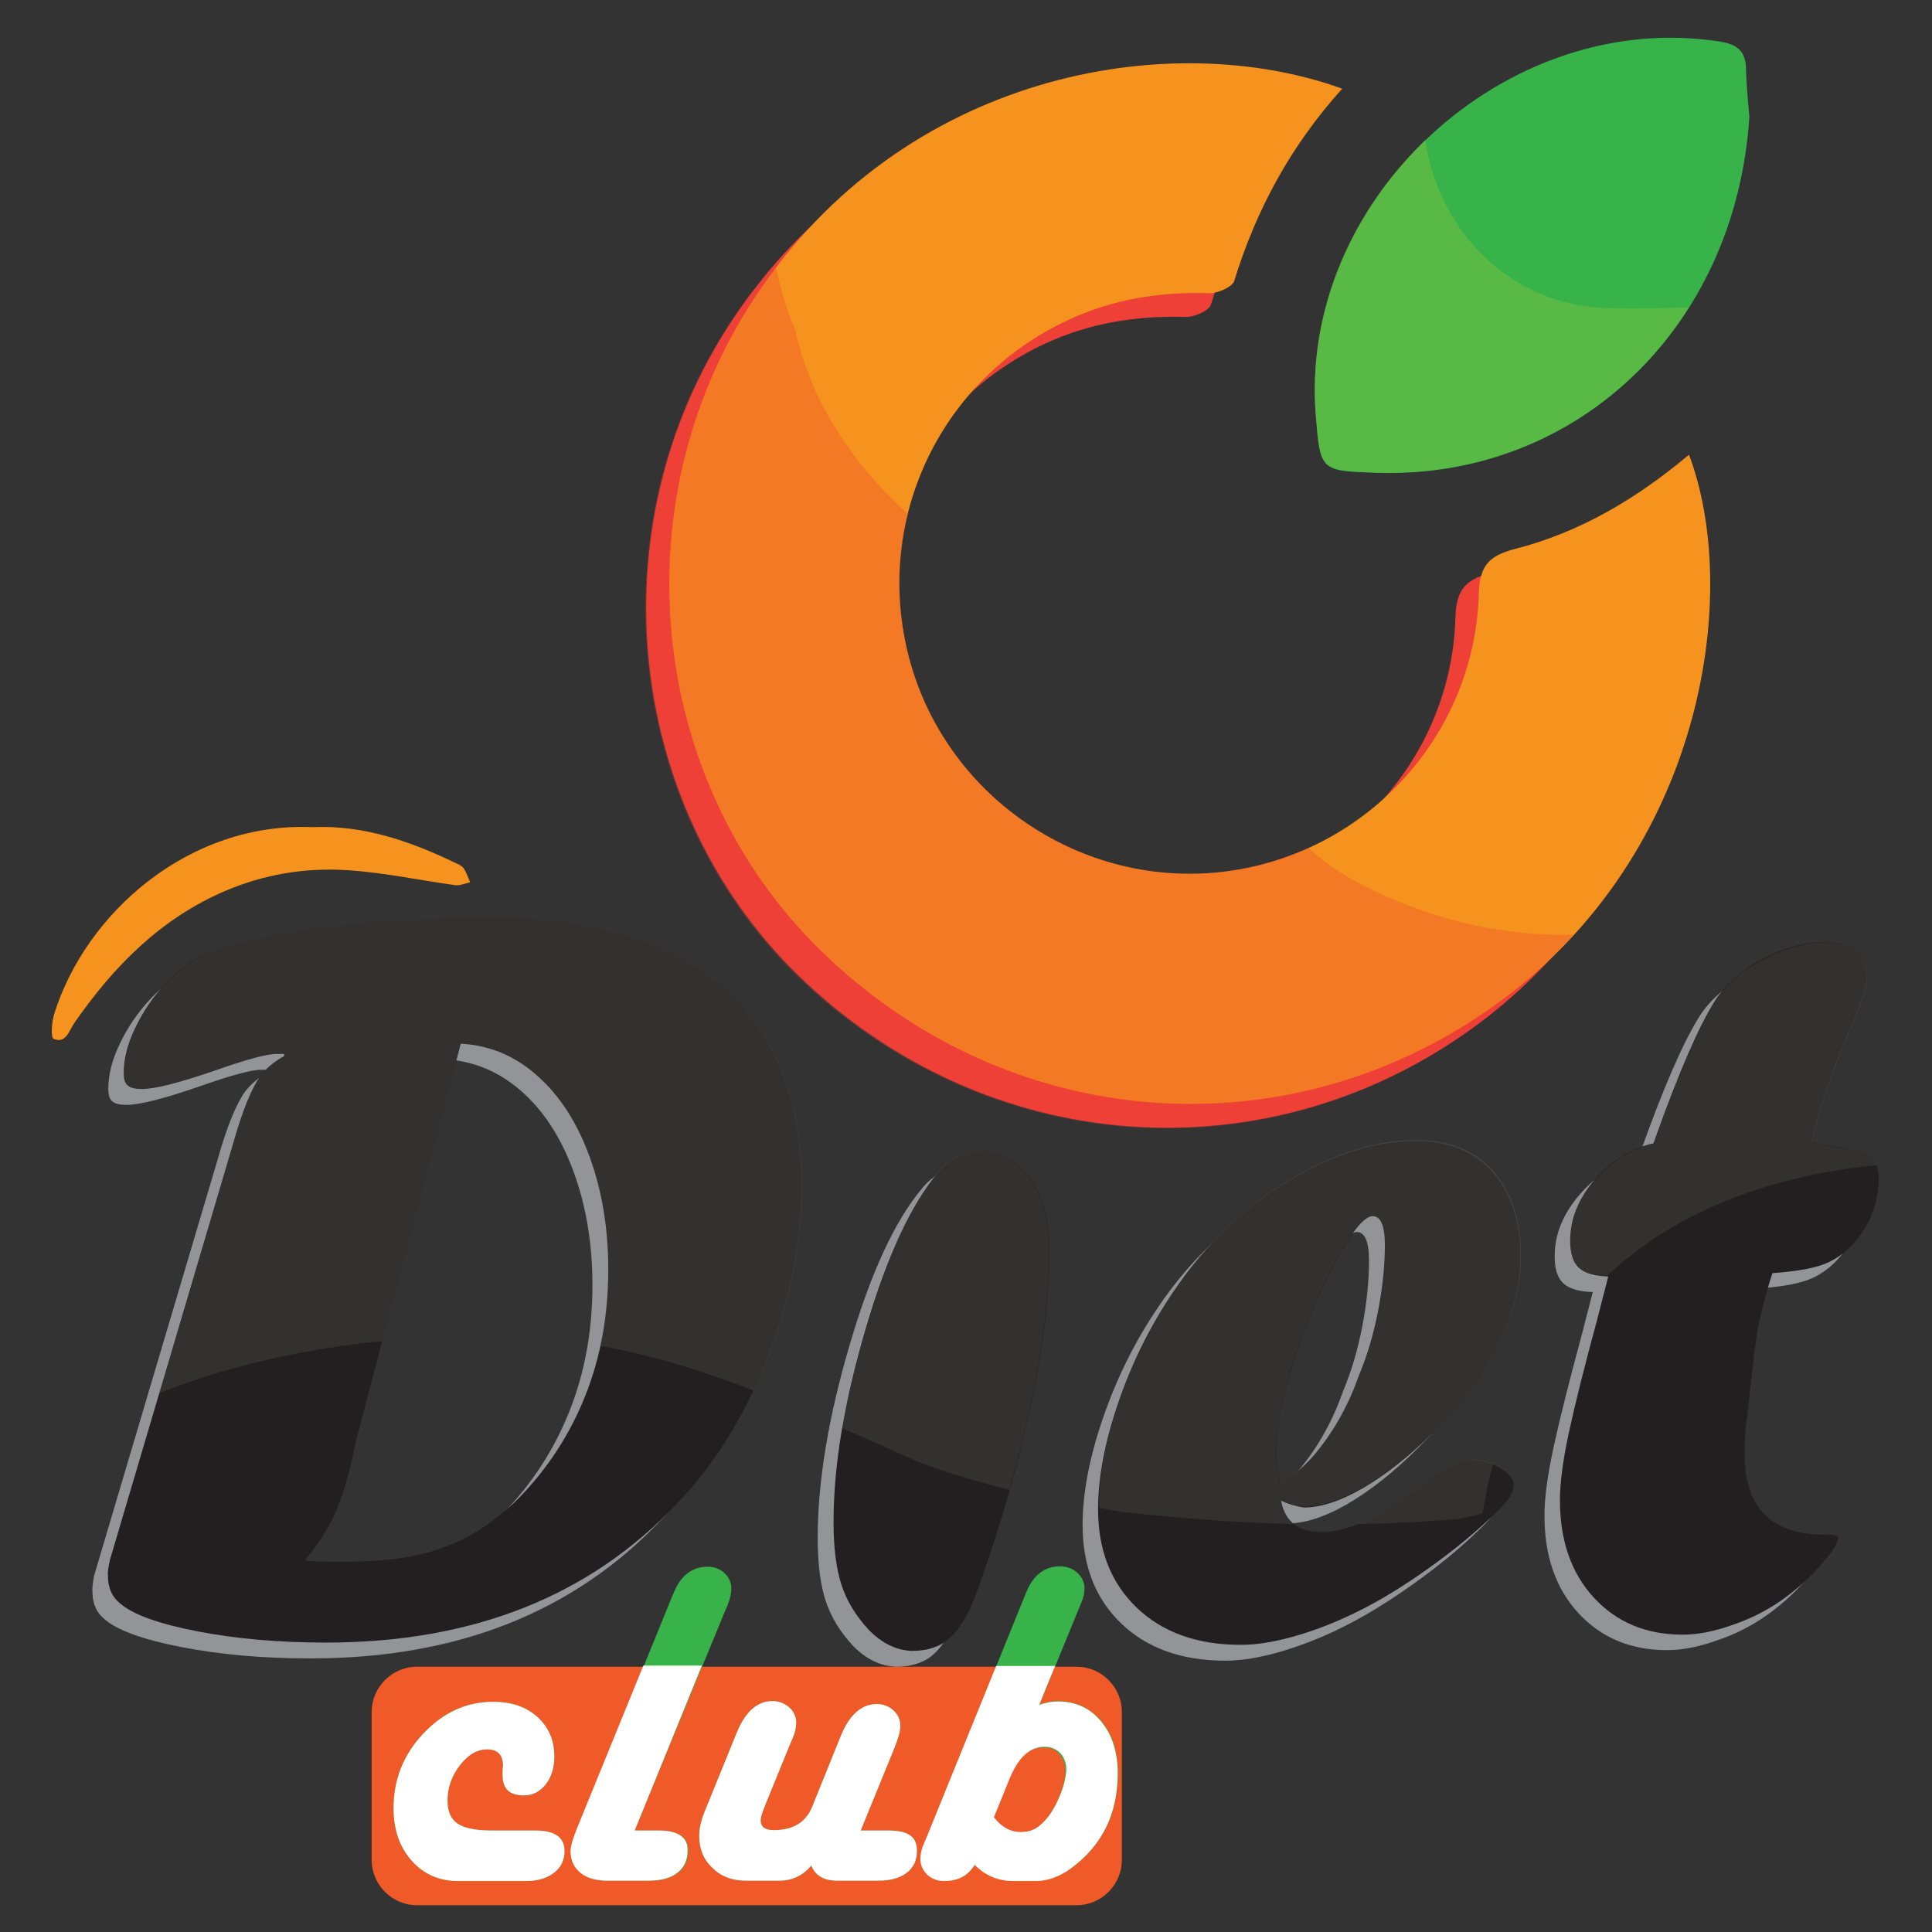 <?xml version="1.0" encoding="utf-8"?>
<!-- Generator: Adobe Illustrator 24.0.1, SVG Export Plug-In . SVG Version: 6.00 Build 0)  -->
<svg version="1.1" id="Layer_1" xmlns="http://www.w3.org/2000/svg" xmlns:xlink="http://www.w3.org/1999/xlink" x="0px" y="0px"
	 viewBox="0 0 512 512" style="enable-background:new 0 0 512 512;" xml:space="preserve">
<rect x="0" y="0" width="512" height="512" fill="#333333" stroke="none"/>
<style type="text/css">
	.st0{fill:#F05A28;}
	.st1{fill:#EE4036;}
	.st2{opacity:0.3;fill:#EE4036;}
	.st3{fill:#F6921E;}
	.st4{fill:#37B34A;}
	.st5{opacity:0.4;fill:#8BC53F;}
	.st6{fill:#929497;}
	.st7{fill:#231F20;}
	.st8{fill:#FFFFFF;}
	.st9{opacity:8.000000e-02;}
	.st10{fill:#F1F1F2;}
</style>
<g id="XMLID_2_">
	<path id="XMLID_46_" class="st0" d="M110.5,504.9h174.8c6.6,0,12-5.4,12-12v-39.2c0-6.6-5.4-12-12-12H110.5c-6.6,0-12,5.4-12,12
		v39.2C98.5,499.5,103.9,504.9,110.5,504.9z"/>
	<g id="XMLID_41_">
		<path id="XMLID_409_" class="st1" d="M349.5,29.8c-13.7,15.2-22.8,32.1-28.6,50.9c-0.5,1.7-4.5,3.4-6.8,3.3
			c-12.9-0.4-25.3,1.6-37,7c-34.9,16.1-52.5,54.6-41.9,91.4c10.3,35.6,45.3,59.1,82.2,55c37.7-4.2,67.2-35.6,68.3-73.7
			c0.2-7.4,2.6-10.1,9.5-11.9c17.3-4.4,32.4-13.4,46.2-25c13.5,35.7,4.6,102.7-47.6,143c-54.4,41.9-129.3,38.2-180.1-9.3
			c-47.8-44.6-56.4-119.9-19.8-175.4C232.9,25.6,303.5,13.1,349.5,29.8z"/>
		<path id="XMLID_12_" class="st2" d="M354.4,240.6c-5.1-2.6-9.7-5.9-13.9-9.6c-7.2,3.2-14.9,5.4-23.1,6.4
			c-36.8,4.1-71.9-19.4-82.2-55c-3.9-13.5-3.9-27.2-0.8-39.9c-14.8-13.3-25.9-30.2-29.9-49c-2.3-5.2-3.9-10.8-5.1-16.4
			c-2,2.6-3.9,5.3-5.8,8.2c-36.5,55.4-27.9,130.8,19.8,175.4c50.9,47.4,125.8,51.2,180.1,9.3c6.4-5,12.2-10.3,17.3-16
			C391.5,254.4,371.6,249.6,354.4,240.6z"/>
	</g>
	<g id="XMLID_42_">
		<path id="XMLID_45_" class="st3" d="M355.7,23.5c-13.7,15.2-22.8,32.1-28.6,50.9c-0.5,1.7-4.5,3.4-6.8,3.3
			c-12.9-0.4-25.3,1.6-37,7c-34.9,16.1-52.5,54.6-41.9,91.4c10.3,35.6,45.3,59.1,82.2,55c37.7-4.2,67.2-35.6,68.3-73.7
			c0.2-7.4,2.6-10.1,9.5-11.9c17.3-4.4,32.4-13.4,46.2-25c13.5,35.7,4.6,102.7-47.6,143c-54.4,41.9-129.3,38.2-180.1-9.3
			C172,209.7,163.4,134.3,200,78.9C239.1,19.4,309.7,6.9,355.7,23.5z"/>
		<path id="XMLID_44_" class="st2" d="M360.6,234.3c-5.1-2.6-9.7-5.9-13.9-9.6c-7.2,3.2-14.9,5.4-23.1,6.4
			c-36.8,4.1-71.9-19.4-82.2-55c-3.9-13.5-3.9-27.2-0.8-39.9c-14.8-13.3-25.9-30.2-29.9-49c-2.3-5.2-3.9-10.8-5.1-16.4
			c-2,2.6-3.9,5.3-5.8,8.2c-36.5,55.4-27.9,130.8,19.8,175.4c50.9,47.4,125.8,51.2,180.1,9.3c6.4-5,12.2-10.3,17.3-16
			C397.7,248.2,377.9,243.3,360.6,234.3z"/>
	</g>
	<path id="XMLID_408_" class="st4" d="M463.6,31c-3.7,56.5-46.5,96.2-99.1,94.3c-14.6-0.5-14.6-0.5-15.8-15.1
		c-4.6-57.3,50.2-108,107-99.2c4.3,0.7,6.8,2.2,7,6.9C462.8,23.1,463.4,28.3,463.6,31z"/>
	<path id="XMLID_8_" class="st5" d="M427.3,81.7c-26.2-0.1-46-19.8-49.6-44.6c-19.4,18.7-31.3,45.1-29,73
		c1.2,14.5,1.2,14.5,15.8,15.1c34.9,1.3,65.4-15.7,83.1-43.8C440.9,81.8,434.1,81.8,427.3,81.7z"/>
	<g id="XMLID_3_">
		<path id="XMLID_5_" class="st6" d="M24.9,417.7l32.8-110.5c2.4-8.5,4.8-14.5,7.3-18c1.6-2,3.6-3.7,6.2-5.1v-0.6h-1.9
			c-2.7,0-8.2,1.5-16.7,4.5c-9.3,3.2-15.6,4.8-19.1,4.8c-1.8,0-3.1-0.3-3.8-1c-0.7-0.6-1-1.7-1-3.3c0-3.7,1-7.7,3.1-12
			c2.1-4.4,4.8-8.3,8.1-11.8c3.3-3.5,6.7-6,10.2-7.4c8-3.1,18.8-5.6,32.5-7.3c13.7-1.7,28.5-2.6,44.6-2.6c17.3,0,31.9,2.7,44.1,8.1
			c12.1,5.4,21.3,13.4,27.6,24.1c6.3,10.6,9.4,23.5,9.4,38.6c0,15.1-3,30.4-9,45.8c-6,15.4-14,28.2-23.9,38.6
			c-23.2,24.6-54.2,36.9-93.1,36.9c-12.5,0-23.9-1-34.2-3c-10.3-2-17.1-4.5-20.4-7.4c-2.1-1.7-3.2-4.1-3.2-7.3
			C24.4,420.9,24.6,419.5,24.9,417.7z M118,280.7L90.3,385.3c-0.2,0.6-0.5,2.3-1.1,5.1c-1.7,7.3-3.5,12.9-5.6,16.8
			c-1.5,3-3.8,6.5-7,10.5c2.7,0.2,5.6,0.3,8.9,0.3c8,0,14.6-0.5,20-1.6c5.3-1.1,10.3-2.9,14.9-5.4c4.6-2.6,8.9-5.9,12.9-9.9
			c7.6-7.8,13.5-16.8,17.6-27.1c4.1-10.3,6.1-21.4,6.1-33.5c0-11-1.7-21-5-30c-3.3-9-7.9-16.1-13.8-21.3
			C132.3,284,125.6,281.2,118,280.7z"/>
		<path id="XMLID_25_" class="st6" d="M256.2,309.5c-5,0-9,1.8-11.8,5.4c-7.2,8.5-13.6,22.3-19.2,41.4c-5.6,19-8.5,36.1-8.5,51.3
			c0,6.8,0.7,12.3,2.1,16.6c1.4,4.3,3.8,8.2,7.2,11.9c3.4,3.5,7.2,5.4,11.3,5.6h0.3c3.2,0,6-0.7,8.4-2.2c3.5-2.4,6.4-7,8.8-13.8
			c6.1-16.9,10.8-33.2,14.1-48.8c3.4-15.6,5-29.3,5-41c0-7.9-1.6-14.3-4.9-19.1C265.8,311.9,261.5,309.5,256.2,309.5z"/>
		<path id="XMLID_13_" class="st6" d="M335.4,401.9c1,5.5,4.6,8.3,10.7,8.3c6.9,0,15.8-4,26.8-12.1c6.4-4.7,10.7-7,12.9-7
			c2.8,0,5.3,0.7,7.7,2.2c2.4,1.5,3.6,3,3.6,4.5c0,1.7-1.3,3.8-4,6.5c-4.9,4.9-10.5,9.6-16.8,14.2c-6.3,4.6-12.4,8.5-18.3,11.6
			c-5.9,3.1-11.7,5.5-17.6,7.3c-5.9,1.8-11.1,2.7-15.7,2.7c-11.5,0-20.7-3.3-27.5-9.8c-6.9-6.6-10.3-15.3-10.3-26.2
			c0-8.4,1.8-17.8,5.4-28.3c3.6-10.5,8.5-20.4,14.7-29.5c7.2-10.7,16.2-19.7,26.7-26.8c13-8.6,25.5-12.9,37.4-12.9
			c8.6,0,15.4,2.7,20.3,8.2c4.9,5.5,7.4,13,7.4,22.5c0,7.4-2,15.2-5.9,23.3c-3.9,8.1-9.7,15.8-17.3,23.3
			c-6.2,6.2-12.4,11.1-18.4,14.6c-6,3.5-11.3,5.2-15.8,5.2C339.5,403.4,337.5,402.9,335.4,401.9z M335.1,397.5
			c4.2-2.8,7.4-5.7,9.6-8.5c4.9-6,8.6-12.8,11.3-20.5c2.1-5,3.8-10.7,5-16.9c1.2-6.2,1.8-12.1,1.8-17.5c0-5-1.1-7.6-3.2-7.6
			c-2.9,0-7.4,6.5-13.5,19.4c-3.6,7.8-6.5,15.6-8.7,23.3c-2.3,7.8-3.4,14.4-3.4,20C334,391.1,334.4,393.9,335.1,397.5z"/>
		<path id="XMLID_16_" class="st6" d="M434.1,307.1l0.6-1.7c6.1-17.1,11.3-29.1,15.7-36.1c2.1-3.3,5.1-6.2,8.8-8.8
			c7.1-4.5,13.7-6.7,20-6.7c3.7,0,6.5,0.8,8.4,2.5c1.9,1.7,2.9,4,2.9,7.2c0,2.1-1.4,6.4-4.2,12.9c-4.7,10.8-8.2,21-10.5,30.4
			c1.6,0.2,3.1,0.5,4.5,0.8c5.5,0.8,9.1,1.8,10.9,2.8c1.7,1.1,2.6,3,2.6,5.7c0,4.9-1.2,9.4-3.7,13.5c-2.5,4.1-5.7,7.2-9.8,9.1
			c-3,1.4-7.9,2.3-14.7,2.8c-1.2,3.6-2.5,8.5-3.9,14.7c-0.8,5.5-1.7,13.1-2.7,22.9c-0.6,3.6-0.8,6.9-0.8,10c0,14.5,7,21.7,21.1,21.7
			h0.8h0.4c1.7,0,2.5,0.3,2.5,0.8c0,1.5-1.6,3.9-4.7,7.4c-3.1,3.5-6.6,6.6-10.3,9.2c-4,2.8-8.4,5-13.2,6.6c-4.8,1.7-9.1,2.5-13,2.5
			c-9.7,0-17.5-3.3-23.5-9.8c-6-6.5-9-15.1-9-25.9c0-4.6,0.8-10.6,2.4-18c1.6-7.4,4.1-17.4,7.5-29.9c0.6-2.2,1.1-4.5,1.8-7
			c0.6-2.4,1-3.9,1.1-4.3c-3.7-0.1-6.3-0.9-7.8-2.3c-1.6-1.5-2.3-3.9-2.3-7.2c0-5.8,2.2-11.2,6.7-16.4
			C422.9,311.6,428.1,308.4,434.1,307.1z"/>
	</g>
	<g id="XMLID_27_">
		<path id="XMLID_37_" class="st7" d="M29.1,413.5L61.8,303c2.4-8.5,4.8-14.5,7.3-18c1.6-2,3.6-3.7,6.2-5.1v-0.6h-1.9
			c-2.7,0-8.2,1.5-16.7,4.5c-9.3,3.2-15.6,4.8-19.1,4.8c-1.8,0-3.1-0.3-3.8-1c-0.7-0.6-1-1.7-1-3.3c0-3.7,1-7.7,3.1-12
			c2.1-4.4,4.8-8.3,8.1-11.8c3.3-3.5,6.7-6,10.2-7.4c8-3.1,18.8-5.6,32.5-7.3c13.7-1.7,28.5-2.6,44.6-2.6c17.3,0,31.9,2.7,44.1,8.1
			c12.1,5.4,21.3,13.4,27.6,24.1c6.3,10.6,9.4,23.5,9.4,38.6c0,15.1-3,30.4-9,45.8c-6,15.4-14,28.2-23.9,38.6
			c-23.2,24.6-54.2,36.9-93.1,36.9c-12.5,0-23.9-1-34.2-3c-10.3-2-17.1-4.5-20.4-7.4c-2.1-1.7-3.2-4.1-3.2-7.3
			C28.5,416.7,28.7,415.4,29.1,413.5z M122.1,276.6L94.5,381.2c-0.2,0.6-0.5,2.3-1.1,5.1c-1.7,7.3-3.5,12.9-5.6,16.8
			c-1.5,3-3.8,6.5-7,10.5c2.7,0.2,5.6,0.3,8.9,0.3c8,0,14.6-0.5,20-1.6c5.3-1.1,10.3-2.9,14.9-5.4c4.6-2.6,8.9-5.9,12.9-9.9
			c7.6-7.8,13.5-16.8,17.6-27.1c4.1-10.3,6.1-21.4,6.1-33.5c0-11-1.7-21-5-30c-3.3-9-7.9-16.1-13.8-21.3
			C136.5,279.8,129.7,277,122.1,276.6z"/>
		<path id="XMLID_36_" class="st7" d="M260.4,305.3c-5,0-9,1.8-11.8,5.4c-7.2,8.5-13.6,22.3-19.2,41.4c-5.6,19-8.5,36.1-8.5,51.3
			c0,6.8,0.7,12.3,2.1,16.6c1.4,4.3,3.8,8.2,7.2,11.9c3.4,3.5,7.2,5.4,11.3,5.6h0.3c3.2,0,6-0.7,8.4-2.2c3.5-2.4,6.4-7,8.8-13.8
			c6.1-16.9,10.8-33.2,14.1-48.8c3.4-15.6,5-29.3,5-41c0-7.9-1.6-14.3-4.9-19.1C270,307.8,265.7,305.3,260.4,305.3z"/>
		<path id="XMLID_33_" class="st7" d="M339.5,397.7c1,5.5,4.6,8.3,10.7,8.3c6.9,0,15.8-4,26.8-12.1c6.4-4.7,10.7-7,12.9-7
			c2.8,0,5.3,0.7,7.7,2.2c2.4,1.5,3.6,3,3.6,4.5c0,1.7-1.3,3.8-4,6.5c-4.9,4.9-10.5,9.6-16.8,14.2c-6.3,4.6-12.4,8.5-18.3,11.6
			c-5.9,3.1-11.7,5.5-17.6,7.3c-5.9,1.8-11.1,2.7-15.7,2.7c-11.5,0-20.7-3.3-27.5-9.8c-6.9-6.6-10.3-15.3-10.3-26.2
			c0-8.4,1.8-17.8,5.4-28.3c3.6-10.5,8.5-20.4,14.7-29.5c7.2-10.7,16.2-19.7,26.7-26.8c13-8.6,25.5-12.9,37.4-12.9
			c8.6,0,15.4,2.7,20.3,8.2c4.9,5.5,7.4,13,7.4,22.5c0,7.4-2,15.2-5.9,23.3c-3.9,8.1-9.7,15.8-17.3,23.3
			c-6.2,6.2-12.4,11.1-18.4,14.6c-6,3.5-11.3,5.2-15.8,5.2C343.7,399.2,341.6,398.7,339.5,397.7z M339.3,393.3
			c4.2-2.8,7.4-5.7,9.6-8.5c4.9-6,8.6-12.8,11.3-20.5c2.1-5,3.8-10.7,5-16.9c1.2-6.2,1.8-12.1,1.8-17.5c0-5-1.1-7.6-3.2-7.6
			c-2.9,0-7.4,6.5-13.5,19.4c-3.6,7.8-6.5,15.6-8.7,23.3c-2.3,7.8-3.4,14.4-3.4,20C338.2,387,338.5,389.7,339.3,393.3z"/>
		<path id="XMLID_30_" class="st7" d="M438.2,303l0.6-1.7c6.1-17.1,11.3-29.1,15.7-36.1c2.1-3.3,5.1-6.2,8.8-8.8
			c7.1-4.5,13.7-6.7,20-6.7c3.7,0,6.5,0.8,8.4,2.5c1.9,1.7,2.9,4,2.9,7.2c0,2.1-1.4,6.4-4.2,12.9c-4.7,10.8-8.2,21-10.5,30.4
			c1.6,0.2,3.1,0.5,4.5,0.8c5.5,0.8,9.1,1.8,10.9,2.8c1.7,1.1,2.6,3,2.6,5.7c0,4.9-1.2,9.4-3.7,13.5c-2.5,4.1-5.7,7.2-9.8,9.1
			c-3,1.4-7.9,2.3-14.7,2.8c-1.2,3.6-2.5,8.5-3.9,14.7c-0.8,5.5-1.7,13.1-2.7,22.9c-0.6,3.6-0.8,6.9-0.8,10c0,14.5,7,21.7,21.1,21.7
			h0.8h0.4c1.7,0,2.5,0.3,2.5,0.8c0,1.5-1.6,3.9-4.7,7.4c-3.1,3.5-6.6,6.6-10.3,9.2c-4,2.8-8.4,5-13.2,6.6c-4.8,1.7-9.1,2.5-13,2.5
			c-9.7,0-17.5-3.3-23.5-9.8c-6-6.5-9-15.1-9-25.9c0-4.6,0.8-10.6,2.4-18c1.6-7.4,4.1-17.4,7.5-29.9c0.6-2.2,1.1-4.5,1.8-7
			c0.6-2.4,1-3.9,1.1-4.3c-3.7-0.1-6.3-0.9-7.8-2.3c-1.6-1.5-2.3-3.9-2.3-7.2c0-5.8,2.2-11.2,6.7-16.4
			C427.1,307.5,432.3,304.3,438.2,303z"/>
	</g>
	<g id="XMLID_52_">
		<path id="XMLID_53_" class="st4" d="M139.2,498.5h-17.7c-5.1,0-9.2-1.8-12.4-5.4c-3.2-3.6-4.8-8.2-4.8-13.9
			c0-7.6,2.6-14.2,7.9-19.8c5.3-5.6,11.4-8.4,18.5-8.4c4.8,0,8.7,1.3,11.7,4s4.5,6.2,4.5,10.5c0,3-0.8,5.5-2.3,7.4
			c-1.5,1.9-3.4,2.9-5.8,2.9c-3.7,0-5.6-1.7-5.6-5.3c0-0.5,0-1,0-1.3c0-0.4,0.1-0.9,0.1-1.3c0-2.8-1.4-4.3-4.2-4.3
			c-2.6,0-5.1,1.4-7.2,4.2c-2.2,2.8-3.3,5.9-3.3,9.4c0,2.9,0.9,4.9,2.7,6.1c1.8,1.2,4.8,1.8,9,1.8h11.5c5.2,0,7.8,1.8,7.8,5.4
			c0,2.4-0.9,4.4-2.8,5.8C144.9,497.8,142.4,498.5,139.2,498.5z"/>
		<path id="XMLID_55_" class="st4" d="M168.2,485.1h6.4c5.2,0,7.8,1.8,7.8,5.4c0,2.5-0.9,4.4-2.7,5.8c-1.8,1.4-4.3,2.1-7.6,2.1h-11
			c-3,0-5.4-0.7-7.1-2.1c-1.8-1.4-2.6-3.3-2.6-5.7c0-1.3,0.6-3.4,1.8-6.3l24.7-60.7l0.7-1.6c1.9-4.6,4.9-6.8,9-6.8
			c1.7,0,3.2,0.6,4.4,1.7c1.2,1.1,1.8,2.5,1.8,4.1c0,1.2-0.3,2.6-0.9,4.2l-0.7,1.6L168.2,485.1z"/>
		<path id="XMLID_57_" class="st4" d="M228.1,485.1h7.1c2.8,0,4.8,0.4,6,1.3c1.2,0.8,1.8,2.2,1.8,4.1c0,2.5-0.9,4.4-2.7,5.8
			c-1.8,1.4-4.3,2.1-7.6,2.1h-10.9c-3.4,0-5.7-1.3-6.8-4c-2.2,2.6-5,4-8.4,4h-8.9c-3.6,0-6.6-1.1-8.9-3.4c-2.4-2.2-3.5-5.1-3.5-8.5
			c0-2,0.5-4.2,1.6-6.8l8.3-20.4c2.3-5.7,5.5-8.5,9.5-8.5c1.7,0,3.2,0.6,4.5,1.7c1.2,1.1,1.8,2.5,1.8,4.1c0,1.2-0.3,2.6-1,4.2
			l-0.7,1.6l-6.4,15.7l-0.7,1.8c-0.4,1.1-0.6,1.9-0.6,2.4c-0.1,1.8,1.1,2.7,3.5,2.7c5,0,8.4-2,10.1-6.1l7.6-18.8
			c2.3-5.7,5.5-8.5,9.6-8.5c1.7,0,3.2,0.6,4.4,1.7c1.2,1.1,1.8,2.5,1.8,4.1c0,1.3-0.5,3.2-1.6,5.9L228.1,485.1z"/>
		<path id="XMLID_67_" class="st4" d="M275.5,451.7c1.8-0.6,3.5-0.9,4.9-0.9c4.7,0,8.5,1.8,11.5,5.3c2.9,3.5,4.4,8.1,4.4,13.7
			c0,10.9-4.2,19.3-12.6,25.4c-2.9,2.1-6,3.2-9.2,3.2h-5.8c-4,0-7.5-1.4-10.3-4.3c-1.7,2.9-4.4,4.3-8.1,4.3c-1.8,0-3.2-0.6-4.5-1.7
			c-1.2-1.1-1.8-2.5-1.8-4.2c0-1.2,0.3-2.6,1-4.2l0.7-1.6l25.6-63.1l0.7-1.7c1.9-4.6,4.9-6.8,8.9-6.8c1.8,0,3.4,0.6,4.6,1.7
			c1.2,1.1,1.9,2.5,1.9,4.1c0,1.3-0.3,2.7-1,4.2l-0.7,1.7L275.5,451.7z M263.3,481.7c2,2.6,4.4,3.9,7.1,3.9c2,0,3.6-0.6,4.9-1.6
			c1.9-1.5,3.5-3.7,4.9-6.7c1.4-3,2.1-5.6,2.1-8c0-1.8-0.5-3.3-1.6-4.5c-1.1-1.2-2.4-1.7-4.2-1.7c-3.9,0-7,2.9-9.3,8.6L263.3,481.7z
			"/>
	</g>
	<g id="XMLID_4_">
		<path id="XMLID_77_" class="st8" d="M139.2,498.5h-17.7c-5.1,0-9.2-1.8-12.4-5.4c-3.2-3.6-4.8-8.2-4.8-13.9
			c0-7.6,2.6-14.2,7.9-19.8c5.3-5.6,11.4-8.4,18.5-8.4c4.8,0,8.7,1.3,11.7,4s4.5,6.2,4.5,10.5c0,3-0.8,5.5-2.3,7.4
			c-1.5,1.9-3.4,2.9-5.8,2.9c-3.7,0-5.6-1.7-5.6-5.3c0-0.5,0-1,0-1.3c0-0.4,0.1-0.9,0.1-1.3c0-2.8-1.4-4.3-4.2-4.3
			c-2.6,0-5.1,1.4-7.2,4.2c-2.2,2.8-3.3,5.9-3.3,9.4c0,2.9,0.9,4.9,2.7,6.1c1.8,1.2,4.8,1.8,9,1.8h11.5c5.2,0,7.8,1.8,7.8,5.4
			c0,2.4-0.9,4.4-2.8,5.8C144.9,497.8,142.4,498.5,139.2,498.5z"/>
		<path id="XMLID_93_" class="st8" d="M174.6,485.1h-6.4l17.8-43.7h-15.5L153,484.3c-1.2,2.9-1.8,5-1.8,6.3c0,2.4,0.9,4.3,2.6,5.7
			c1.7,1.4,4.1,2.1,7.1,2.1h11c3.3,0,5.8-0.7,7.6-2.1c1.8-1.4,2.7-3.3,2.7-5.8C182.4,487,179.8,485.1,174.6,485.1z"/>
		<path id="XMLID_73_" class="st8" d="M228.1,485.1h7.1c2.8,0,4.8,0.4,6,1.3c1.2,0.8,1.8,2.2,1.8,4.1c0,2.5-0.9,4.4-2.7,5.8
			c-1.8,1.4-4.3,2.1-7.6,2.1h-10.9c-3.4,0-5.7-1.3-6.8-4c-2.2,2.6-5,4-8.4,4h-8.9c-3.6,0-6.6-1.1-8.9-3.4c-2.4-2.2-3.5-5.1-3.5-8.5
			c0-2,0.5-4.2,1.6-6.8l8.3-20.4c2.3-5.7,5.5-8.5,9.5-8.5c1.7,0,3.2,0.6,4.5,1.7c1.2,1.1,1.8,2.5,1.8,4.1c0,1.2-0.3,2.6-1,4.2
			l-0.7,1.6l-6.4,15.7l-0.7,1.8c-0.4,1.1-0.6,1.9-0.6,2.4c-0.1,1.8,1.1,2.7,3.5,2.7c5,0,8.4-2,10.1-6.1l7.6-18.8
			c2.3-5.7,5.5-8.5,9.6-8.5c1.7,0,3.2,0.6,4.4,1.7c1.2,1.1,1.8,2.5,1.8,4.1c0,1.3-0.5,3.2-1.6,5.9L228.1,485.1z"/>
		<path id="XMLID_99_" class="st8" d="M280.3,450.9c-1.4,0-3.1,0.3-4.9,0.9l4.2-10.3H264l-18.4,45.3l-0.7,1.6c-0.7,1.6-1,3-1,4.2
			c0,1.6,0.6,3,1.8,4.2c1.2,1.1,2.7,1.7,4.5,1.7c3.7,0,6.3-1.4,8.1-4.3c2.8,2.9,6.3,4.3,10.3,4.3h5.8c3.2,0,6.2-1.1,9.2-3.2
			c8.4-6.1,12.6-14.5,12.6-25.4c0-5.6-1.5-10.2-4.4-13.7C288.9,452.7,285.1,450.9,280.3,450.9z M280.3,477.2c-1.4,3-3,5.2-4.9,6.7
			c-1.3,1.1-3,1.6-4.9,1.6c-2.7,0-5.1-1.3-7.1-3.9l4.1-10.1c2.3-5.7,5.4-8.6,9.3-8.6c1.7,0,3.1,0.6,4.2,1.7c1.1,1.2,1.6,2.7,1.6,4.5
			C282.4,471.6,281.7,474.2,280.3,477.2z"/>
	</g>
	<path id="XMLID_71_" class="st3" d="M82.8,219.2c13.3-0.6,25.6,3.6,37.5,9.3c0.9,0.4,1.9,0.8,2.5,1.5c0.8,1.1,1.2,2.5,1.8,3.8
		c-1.3,0.3-2.6,0.9-3.8,0.8c-9.6-1.3-19.2-3.4-28.9-4c-11-0.7-21.9,1.1-32.2,5.5c-17.1,7.3-29.6,20-40,35c-1.4,2-2.2,5.6-5.5,4.2
		c-0.8-0.3-0.5-4.6,0.2-6.7C22.7,242.1,49.9,217.8,82.8,219.2z"/>
	<g id="XMLID_1_" class="st9">
		<path id="XMLID_50_" class="st10" d="M37.6,288.7c3.5,0,9.9-1.6,19.1-4.8c8.4-3,14-4.5,16.7-4.5h1.9v0.6c-2.6,1.4-4.6,3.1-6.2,5.1
			c-2.5,3.5-4.9,9.5-7.3,18l-19.6,66.1c18.6-7.4,38.9-11.8,59.1-13.8l20.8-78.8c7.6,0.5,14.4,3.3,20.3,8.5
			c5.9,5.2,10.5,12.3,13.8,21.3c3.3,9,5,19,5,30c0,7.1-0.7,13.9-2.1,20.3c14.1,2.5,27.4,6.7,40.6,11.8c1.3-2.8,2.6-5.7,3.8-8.7
			c6-15.4,9-30.6,9-45.8c0-15.1-3.1-27.9-9.4-38.6c-6.3-10.6-15.5-18.7-27.6-24.1c-12.1-5.4-26.8-8.1-44.1-8.1
			c-16.1,0-30.9,0.9-44.6,2.6c-13.7,1.7-24.5,4.2-32.5,7.3c-3.5,1.5-6.9,3.9-10.2,7.4c-3.3,3.5-6,7.4-8.1,11.8
			c-2.1,4.4-3.1,8.4-3.1,12c0,1.6,0.3,2.7,1,3.3C34.5,288.3,35.8,288.7,37.6,288.7z"/>
		<path id="XMLID_43_" class="st10" d="M243.3,387.4c7.9,3,16,5.4,24.2,7.4c2.1-7.5,4-14.9,5.5-22.1c3.4-15.6,5-29.3,5-41
			c0-7.9-1.6-14.3-4.9-19.1c-3.3-4.9-7.5-7.3-12.9-7.3c-5,0-9,1.8-11.8,5.4c-7.2,8.5-13.6,22.3-19.2,41.4c-2.7,9.2-4.8,18-6.2,26.3
			C229.8,381.3,236.6,384.4,243.3,387.4z"/>
		<path id="XMLID_49_" class="st10" d="M297.6,400.7c15,1.7,30.2,2.8,45.4,3.2c-1.8-1.4-3-3.4-3.5-6.2c2.1,1,4.2,1.5,6.2,1.5
			c4.5,0,9.7-1.7,15.8-5.2c6-3.5,12.1-8.4,18.4-14.6c7.6-7.4,13.4-15.2,17.3-23.3c3.9-8.1,5.9-15.8,5.9-23.3c0-9.5-2.5-17-7.4-22.5
			c-4.9-5.5-11.7-8.2-20.3-8.2c-11.9,0-24.4,4.3-37.4,12.9c-10.6,7.2-19.5,16.1-26.7,26.8c-6.2,9.2-11,19-14.7,29.5
			c-3.6,10.5-5.4,19.9-5.4,28.2C293.2,400,295.4,400.4,297.6,400.7z M341.5,365c2.2-7.8,5.2-15.5,8.7-23.3
			c6.1-12.9,10.6-19.4,13.5-19.4c2.1,0,3.2,2.5,3.2,7.6c0,5.4-0.6,11.2-1.8,17.5c-1.2,6.2-2.8,11.9-5,16.9
			c-2.7,7.7-6.4,14.5-11.3,20.5c-2.2,2.8-5.4,5.7-9.6,8.5c-0.7-3.6-1.1-6.3-1.1-8.3C338.2,379.4,339.3,372.8,341.5,365z"/>
		<path id="XMLID_51_" class="st10" d="M392.9,401.1c0.7-4.5,1.6-8.9,2.8-13.2c-1.8-0.7-3.6-1.1-5.6-1.1c-2.2,0-6.5,2.3-12.9,7
			c-6.5,4.8-12.3,8.1-17.4,10.1c9-0.2,18-0.6,27-1.4C388.7,402.1,390.8,401.6,392.9,401.1z"/>
		<path id="XMLID_38_" class="st10" d="M425.5,338.5c19.4-18.5,45.7-27.2,71.9-29.7c-0.4-1-1.1-1.9-2-2.4c-1.7-1.1-5.4-2-10.9-2.8
			c-1.5-0.4-3-0.6-4.5-0.8c2.3-9.5,5.8-19.6,10.5-30.4c2.8-6.5,4.2-10.8,4.2-12.9c0-3.1-1-5.5-2.9-7.2c-1.9-1.7-4.7-2.5-8.4-2.5
			c-6.2,0-12.9,2.3-20,6.7c-3.8,2.6-6.7,5.5-8.8,8.8c-4.4,7-9.7,19-15.7,36.1l-0.6,1.7c-6,1.3-11.2,4.5-15.6,9.6
			c-4.5,5.1-6.7,10.6-6.7,16.4c0,3.3,0.8,5.7,2.3,7.2C419.7,337.5,422.2,338.3,425.5,338.5z"/>
	</g>
</g>
</svg>
